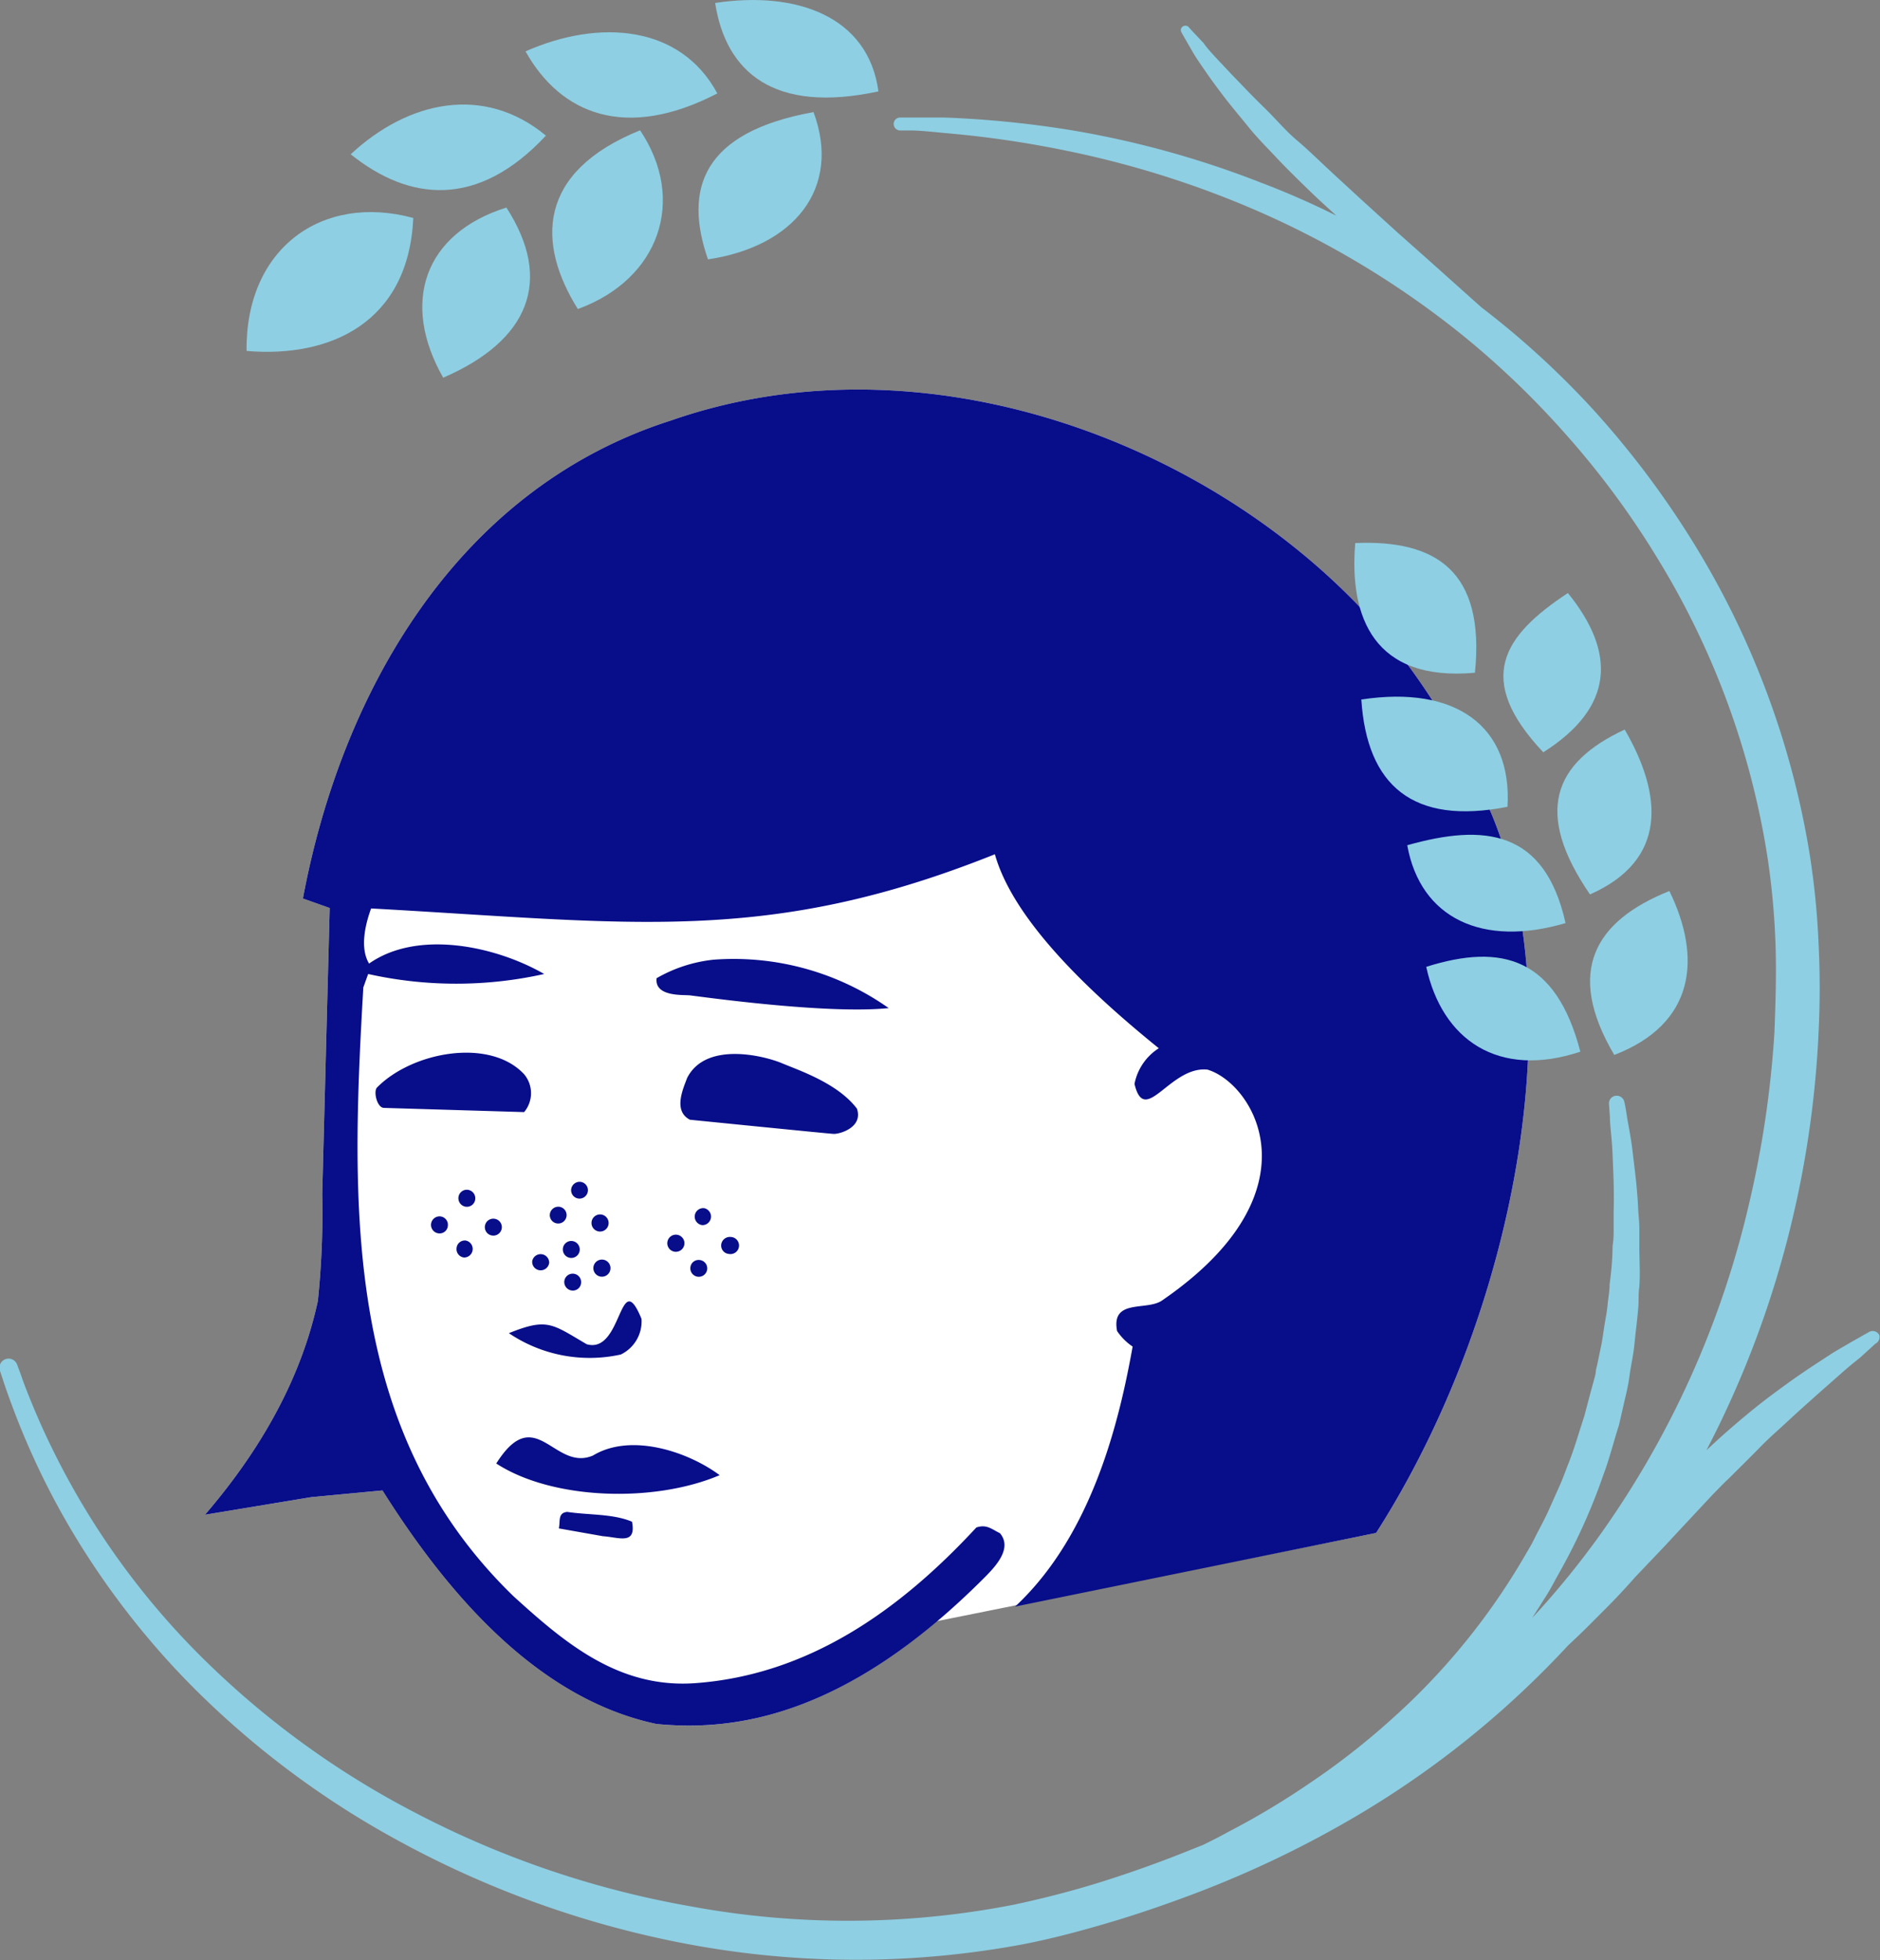 <svg xmlns="http://www.w3.org/2000/svg" viewBox="0 0 120.77 125.9"><rect x="0" y="0" width="120.77" height="125.9" fill="#808080" stroke="none"/><defs><style>.cls-2{fill:#080d89}.cls-3{fill:#8ecfe3}</style></defs><g id="レイヤー_2" data-name="レイヤー 2"><g id="レイヤー_1-2" data-name="レイヤー 1"><path d="M95.34 51.21a43 43 0 0 0-8.11-12.35C76.4 27.66 58.48 21.65 43.13 27c-13.84 4.4-21.22 17.57-23.67 30.71l1.72.61-.48 18.38a54.56 54.56 0 0 1-.28 6.86c-.73 3.36-2.47 8.17-7.25 13.73L20 96.16l4.57-.43c4.18 6.64 9.95 13.38 17.6 15 4.35.43 10.45-.2 18-6.6l28.23-5.67c9-14.06 12.95-34.55 6.94-47.25Z" style="fill:#fff"/><path class="cls-2" d="M95.34 51.21a43 43 0 0 0-8.11-12.35C76.4 27.66 58.48 21.65 43.13 27c-13.84 4.4-21.22 17.57-23.67 30.71l1.72.61-.48 18.38a54.56 54.56 0 0 1-.28 6.86c-.73 3.36-2.47 8.17-7.25 13.73L20 96.16l4.57-.43c4.18 6.64 9.95 13.38 17.6 15 4.93.48 12.1-.38 21.13-9.46.71-.72 1.73-1.84.94-2.79-.55-.27-.86-.59-1.52-.37-5 5.41-10.86 9.48-18.07 10-4.92.35-8.38-2.6-11.66-5.58C22.12 92 22.51 77.7 23.34 63.42l.31-.86a26 26 0 0 0 11.31 0c-3.17-1.82-8.15-2.85-11.25-.67-.61-1-.24-2.53.13-3.54 16.71.92 25.42 2.38 40.07-3.48 1.18 4.2 6 8.8 10.53 12.46a3.5 3.5 0 0 0-1.56 2.29c.66 2.78 2.27-1.16 4.68-.92 3 .89 7.28 7.86-2.94 14.85-1 .65-3.25-.14-2.86 1.94a3.68 3.68 0 0 0 1 1c-.81 4.5-2.5 12-7.55 16.7l23.19-4.73c9-14.06 12.95-34.55 6.94-47.25Z"/><path class="cls-2" d="M42.18 62.83c-.14 1.19 1.66 1.06 2.11 1.1s8.74 1.24 12.8.82a17.29 17.29 0 0 0-11.24-3.11 9.26 9.26 0 0 0-3.67 1.19ZM55.05 71.21c.41 1.21-1.12 1.64-1.5 1.62s-9.23-.91-9.23-.91c-1.1-.57-.43-2-.18-2.68 1.21-2.39 5-1.41 6.09-.95s3.58 1.28 4.82 2.92ZM33.67 69a1.89 1.89 0 0 1 0 2.43l-9-.27c-.46 0-.7-1.09-.44-1.32 2.29-2.31 7.26-3.19 9.44-.84ZM41.21 84.71A2.36 2.36 0 0 1 39.88 87a9.27 9.27 0 0 1-7.19-1.37c2.48-1 2.76-.6 5 .71 2.31.66 2.09-5.1 3.52-1.63ZM46.23 94.75C42 96.55 35.47 96.34 31.88 94c2.53-4 3.71.55 6.21-.51 2.46-1.49 6.14-.23 8.14 1.26ZM40.6 97.74c.29 1.52-.84 1-1.87.93l-2.83-.5c.1-.46-.08-1 .54-1.06 1.38.21 2.94.11 4.16.63ZM36.16 80.2a.54.54 0 0 1 .59-.49.55.55 0 0 1 .49.6.54.54 0 1 1-1.08-.11ZM36.25 82.3a.54.54 0 1 1 1.08.1.53.53 0 0 1-.59.49.55.55 0 0 1-.49-.59ZM34.19 81a.55.55 0 0 1 1.09.1.55.55 0 0 1-.6.49.54.54 0 0 1-.49-.59ZM38.12 81.4a.55.55 0 1 1 .49.6.55.55 0 0 1-.49-.6ZM44.63 78.09a.55.55 0 0 1 .6-.49.55.55 0 0 1-.11 1.09.55.55 0 0 1-.49-.6ZM42.87 79.8a.55.55 0 1 1 .49.6.55.55 0 0 1-.49-.6ZM44.35 81.41a.53.53 0 0 1 .59-.48.54.54 0 0 1 .49.59.54.54 0 1 1-1.08-.11ZM46.33 79.94a.56.56 0 0 1 .6-.49.55.55 0 1 1-.11 1.09.54.54 0 0 1-.49-.6ZM29.45 76.91a.54.54 0 0 1 .59-.49.55.55 0 0 1 .49.6.54.54 0 0 1-.59.49.55.55 0 0 1-.49-.6ZM27.69 78.62a.55.55 0 0 1 .6-.49.54.54 0 0 1 .48.6.53.53 0 0 1-.59.49.55.55 0 0 1-.49-.6ZM29.33 80.17a.53.53 0 0 1 .59-.49.55.55 0 0 1-.11 1.09.54.54 0 0 1-.48-.6ZM31.15 78.76a.54.54 0 0 1 .6-.48.54.54 0 0 1-.11 1.08.54.54 0 0 1-.49-.6ZM38 78.5a.55.55 0 1 1 .49.6.55.55 0 0 1-.49-.6ZM35.32 78a.55.55 0 0 1 .6-.49.54.54 0 1 1-.6.49ZM36.69 76.4a.55.55 0 0 1 .6-.49.54.54 0 1 1-.6.49Z"/><path class="cls-3" d="M56.43 5.87C55.78 1.05 51.17-.6 45.94.19c.69 4.45 3.77 7.13 10.49 5.68ZM46.08 6c-2.36-4.39-7.58-4.8-12.32-2.7 2.24 4 6.4 5.77 12.32 2.7ZM28.47 24.26C34 21.87 35.55 18 32.53 13.33c-5.3 1.67-6.8 6.12-4.06 10.93ZM35.07 8.71c-4-3.31-8.87-2.22-12.54 1.2 3.74 3 8.14 3.52 12.54-1.2ZM45.48 16.66c5.58-.83 8.58-4.61 6.78-9.46-7.15 1.29-8.35 4.94-6.78 9.46ZM37.12 19.85c5.24-1.91 7-7 4-11.48-6.63 2.68-6.64 7.26-4 11.48ZM103.7 67.76c5.19-2 5.64-6.23 3.54-10.53-4.77 1.91-6.72 5.14-3.54 10.53ZM102.14 57.45c5-2.21 4.67-6.38 2.23-10.59-4.6 2.14-5.83 5.34-2.23 10.59ZM87.45 44.93c.36 5.52 3.3 8.09 9.39 6.89.31-5.16-3.31-7.82-9.39-6.89ZM99.14 48.32c4.56-2.89 4.69-6.4 1.58-10.23-4.17 2.75-6.02 5.52-1.58 10.23ZM87.06 34.88c-.4 4.76 1.2 8.92 7.69 8.33.66-6.54-2.51-8.55-7.69-8.33ZM100.57 59.29c-1.34-6-5.22-6.4-10.17-5 .85 4.71 4.85 6.57 10.17 5ZM101.52 67.55c-1.56-6-5-7-9.9-5.45 1.02 4.69 4.63 7.2 9.9 5.45ZM26.55 14c-5.91-1.6-10.79 2-10.71 8.54 5.35.46 10.4-1.8 10.71-8.54Z"/><path class="cls-3" d="M120.72 85.74a.48.48 0 0 0-.65-.19l-1.2.68c-.38.23-.85.48-1.37.82s-1.11.72-1.74 1.15-1.29.91-2 1.44-1.41 1.1-2.14 1.72-1.34 1.17-2 1.79a64 64 0 0 0 5.56-15 64.77 64.77 0 0 0 1.64-11.76c.1-2 .1-3.9 0-5.85a50.21 50.21 0 0 0-.58-5.75 54.76 54.76 0 0 0-7.77-20.43 58 58 0 0 0-6.15-8.08 55.38 55.38 0 0 0-7-6.42l-.18-.14-3.24-2.9-2.15-1.91-2.2-2c-.73-.67-1.46-1.34-2.17-2S84 9.59 83.3 9 82 7.69 81.39 7.09s-1.17-1.16-1.68-1.7c-.26-.27-.51-.52-.74-.77l-.65-.69c-.41-.44-.77-.82-1-1.16L76.59 2l-.24-.27a.29.29 0 0 0-.35-.04.28.28 0 0 0-.11.38l.18.32.51.88c.21.38.52.82.87 1.33s.77 1.08 1.23 1.68 1 1.23 1.54 1.9 1.19 1.32 1.83 2 1.35 1.37 2.06 2.06 1.15 1.07 1.73 1.61A52.32 52.32 0 0 0 81 11.73a60.8 60.8 0 0 0-12.2-3.37 65.92 65.92 0 0 0-8.11-.81h-2.87a.41.41 0 0 0-.41.39.42.42 0 0 0 .39.44h.72c.49 0 1.2.07 2.11.16a66.43 66.43 0 0 1 7.92 1.15 61.72 61.72 0 0 1 11.81 3.68A57.82 57.82 0 0 1 94 21.57a55.42 55.42 0 0 1 6.57 6.31 54.57 54.57 0 0 1 5.8 7.81 52 52 0 0 1 7.2 19.55 49 49 0 0 1 .49 5.47c.06 1.83 0 3.71-.07 5.57a65.63 65.63 0 0 1-1.68 11.24 59.89 59.89 0 0 1-9.48 21 55.44 55.44 0 0 1-4.4 5.4l.77-1.22c.33-.5.59-1 .89-1.55a38 38 0 0 0 2.91-6.42c.4-1.06.66-2.14 1-3.19l.36-1.57c.12-.52.24-1 .31-1.54s.17-1 .25-1.51.11-1 .17-1.48.11-1 .15-1.42 0-.93.07-1.38c.06-.89 0-1.76 0-2.57v-1.2c0-.39-.05-.76-.07-1.12-.06-1.46-.24-2.72-.36-3.76s-.3-1.82-.38-2.37-.15-.83-.15-.83a.5.5 0 0 0-.53-.41.49.49 0 0 0-.46.53l.06.85c0 .55.13 1.36.17 2.38s.11 2.23.07 3.64v1.1c0 .37 0 .75-.07 1.15 0 .79-.08 1.62-.19 2.48 0 .43-.09.86-.13 1.31s-.14.9-.21 1.36-.13.93-.23 1.39-.2 1-.31 1.43c0 .24-.09.49-.15.73l-.2.73-.39 1.48c-.33 1-.61 2-1 3-.2.5-.37 1-.6 1.51l-.67 1.5c-.22.5-.49 1-.74 1.48l-.38.75-.42.72a43 43 0 0 1-8.56 10.51 46.65 46.65 0 0 1-5.2 4.07 50.21 50.21 0 0 1-5.32 3.19c-.54.3-1.08.57-1.61.83l-1.48.59c-1.76.69-3.52 1.31-5.3 1.86s-3.56 1-5.33 1.38a55.58 55.58 0 0 1-20.88.1 60.92 60.92 0 0 1-17.81-6.1A56.08 56.08 0 0 1 13.53 107 49.61 49.61 0 0 1 2.12 90.32c-.35-.85-.61-1.51-.77-2l-.25-.67a.57.57 0 0 0-1.1.4l.23.7c.15.46.39 1.14.72 2a49.35 49.35 0 0 0 3.54 7.37 52 52 0 0 0 7.74 10.08 57.22 57.22 0 0 0 13.18 9.93 63.07 63.07 0 0 0 18.36 6.66 58.49 58.49 0 0 0 21.85.11c1.89-.36 3.76-.86 5.59-1.4s3.69-1.18 5.52-1.87a67.58 67.58 0 0 0 10.68-5.15 60.24 60.24 0 0 0 13.31-10.78l.72-.68c.54-.52 1.11-1.1 1.72-1.71s1.23-1.27 1.87-2l2-2.1c.66-.72 1.34-1.44 2-2.15l1-1.07c.35-.35.68-.71 1-1 .68-.68 1.37-1.35 2-2s1.32-1.24 1.94-1.82 1.23-1.11 1.78-1.61l1.52-1.34c.45-.4.87-.74 1.2-1l1-.91a.48.48 0 0 0 .25-.57Z"/></g></g></svg>